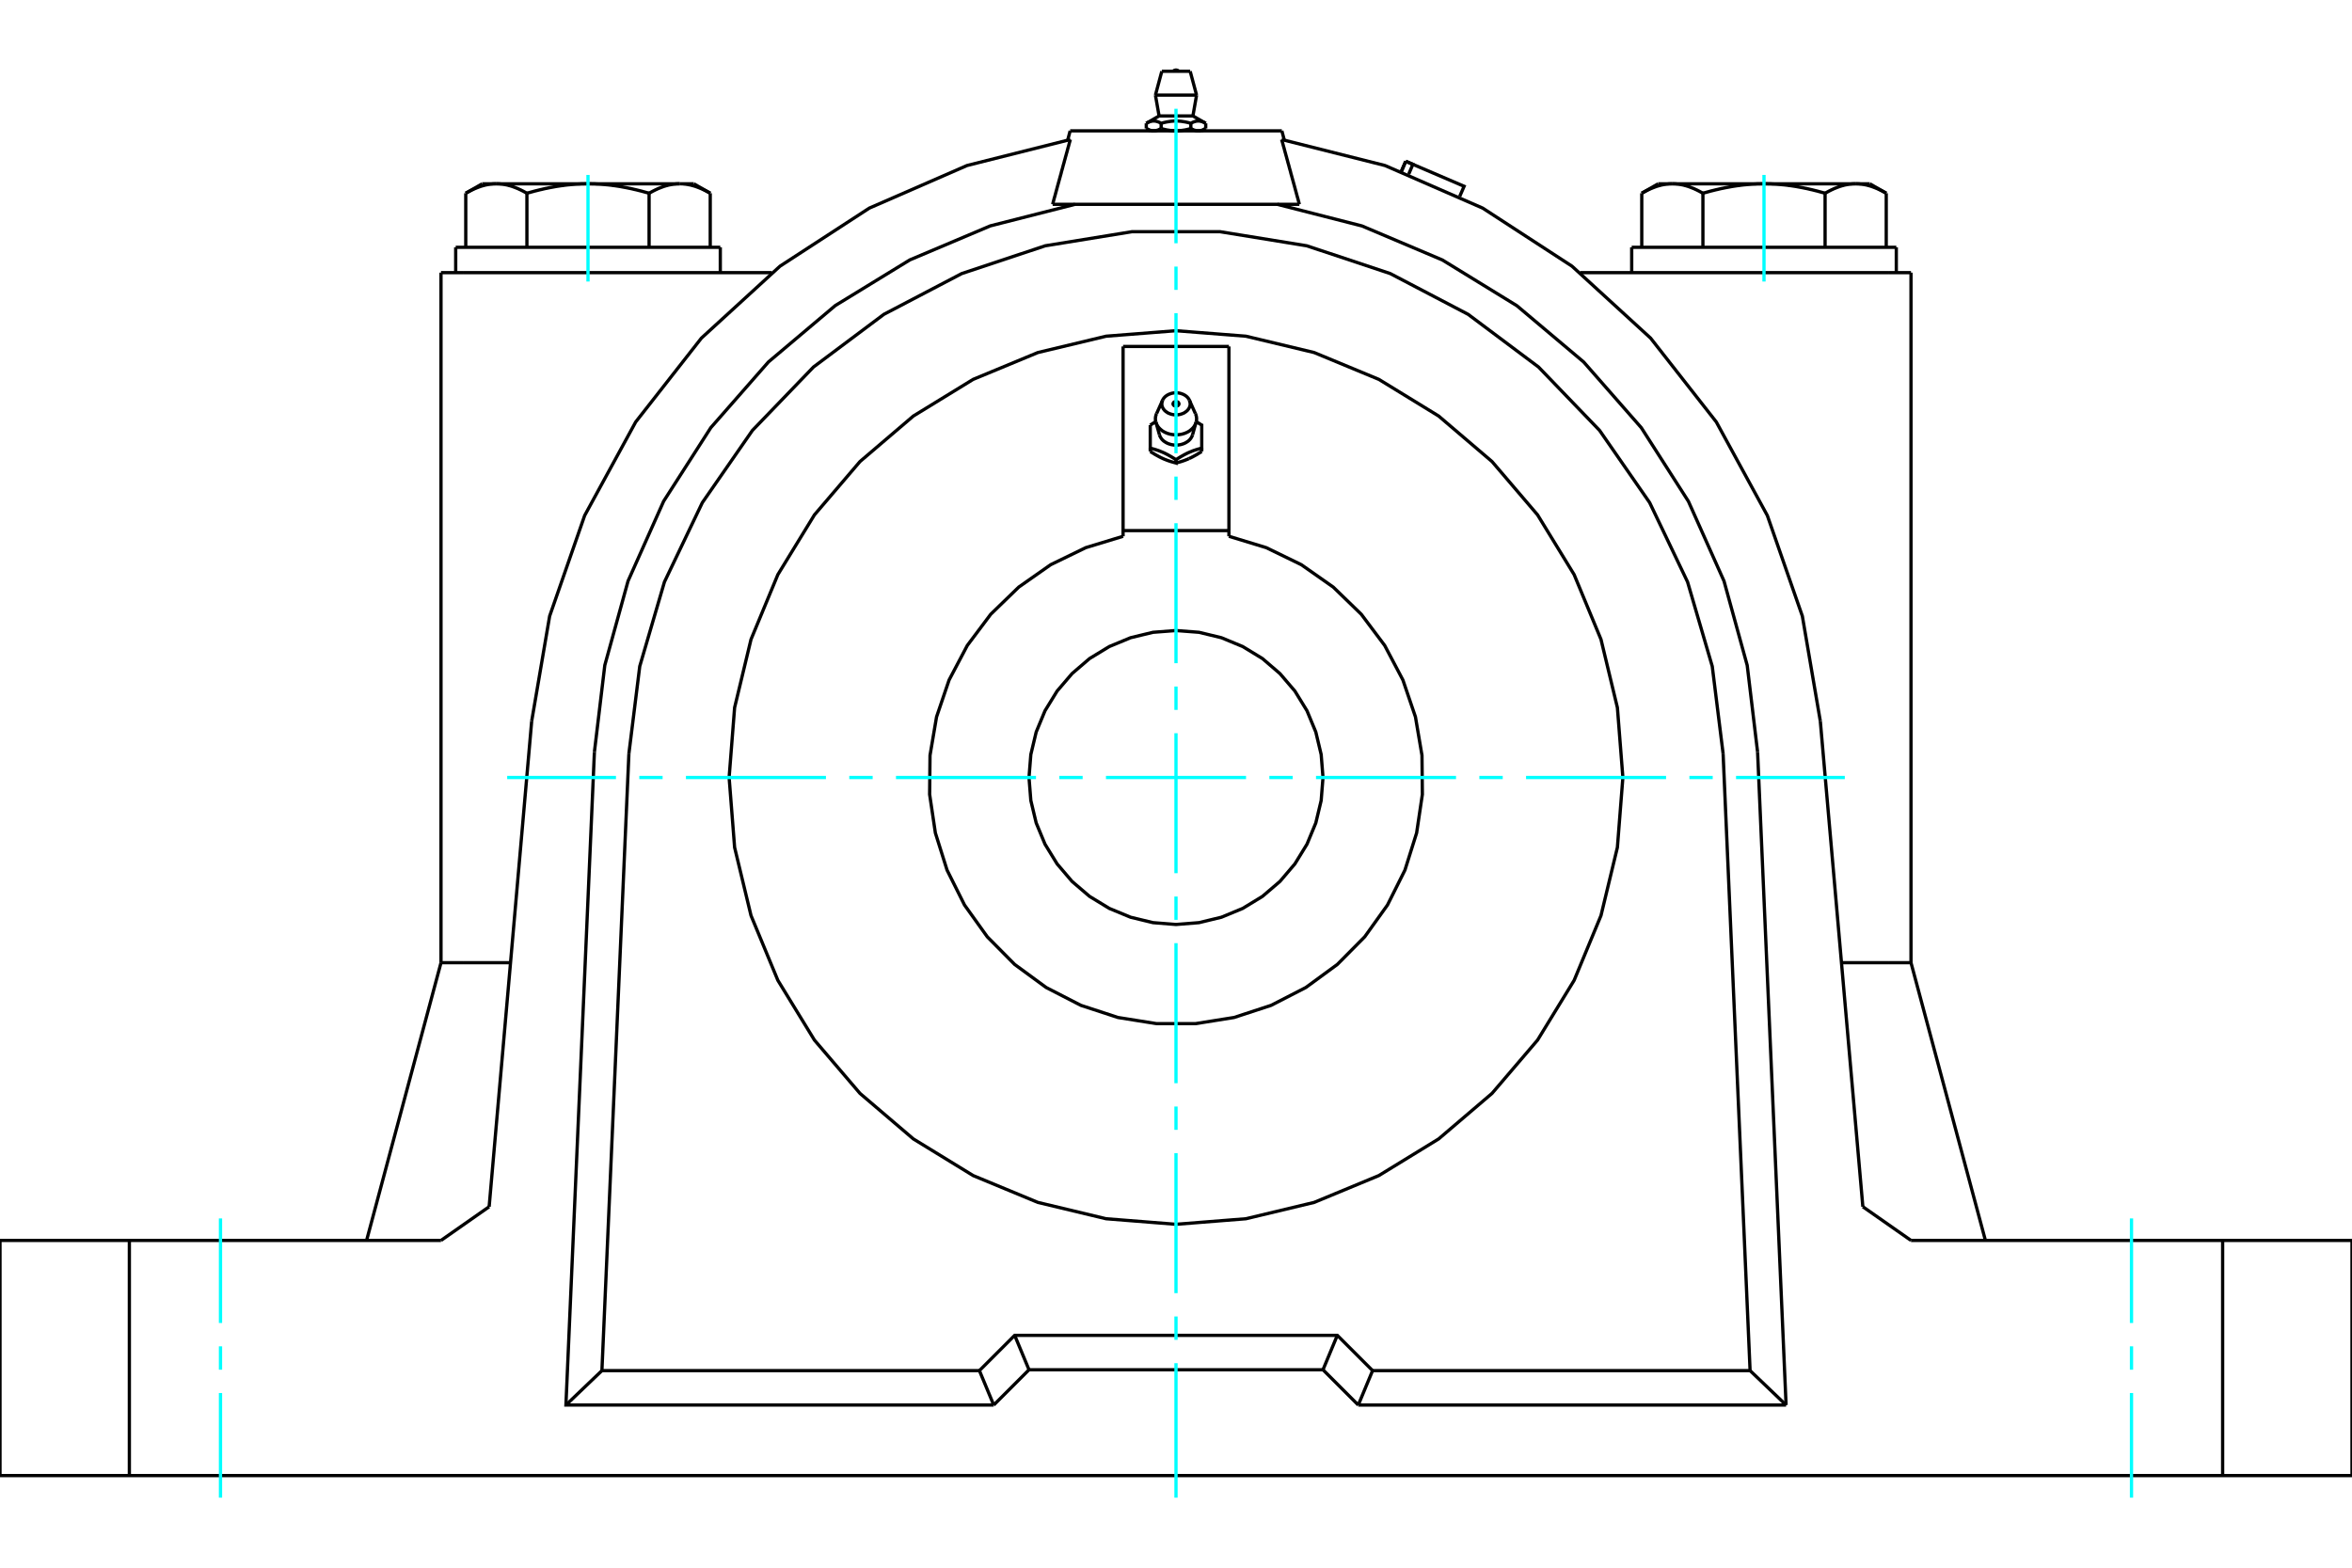 <?xml version="1.0" standalone="no"?>
<!DOCTYPE svg PUBLIC "-//W3C//DTD SVG 1.1//EN"
	"http://www.w3.org/Graphics/SVG/1.1/DTD/svg11.dtd">
<svg xmlns="http://www.w3.org/2000/svg" height="100%" width="100%" viewBox="0 0 36000 24000">
	<rect x="-1800" y="-1200" width="39600" height="26400" style="fill:#FFF"/>
	<g style="fill:none; fill-rule:evenodd" transform="matrix(1 0 0 1 0 0)">
		<g style="fill:none; stroke:#000; stroke-width:50; shape-rendering:geometricPrecision">
			<line x1="19620" y1="2003" x2="16380" y2="2003"/>
			<polyline points="14991,20983 15531,20443 20469,20443 21009,20983"/>
			<line x1="26787" y1="20983" x2="21009" y2="20983"/>
			<line x1="26374" y1="11537" x2="26787" y2="20983"/>
			<polyline points="26374,11537 26208,10201 25830,8909 25250,7695 24483,6589 23549,5619 22471,4812 21279,4188 20002,3763 18673,3547 17327,3547 15998,3763 14721,4188 13529,4812 12451,5619 11517,6589 10750,7695 10170,8909 9792,10201 9626,11537"/>
			<line x1="9213" y1="20983" x2="9626" y2="11537"/>
			<line x1="14991" y1="20983" x2="9213" y2="20983"/>
			<line x1="21450" y1="2623" x2="21517" y2="2469"/>
			<polyline points="21562,2666 21626,2516 21517,2469"/>
			<polyline points="22343,3006 22410,2852 21626,2516"/>
			<line x1="21516" y1="2469" x2="21626" y2="2516"/>
			<polyline points="26065,2958 26050,2950 26035,2942 26021,2934 26006,2926 25992,2919 25978,2912 25964,2905 25950,2899 25936,2892 25923,2886 25909,2881 25895,2875 25882,2870 25869,2865 25855,2860 25842,2855 25829,2851 25816,2847 25803,2843 25790,2840 25777,2836 25764,2833 25751,2830 25738,2828 25725,2825 25712,2823 25700,2821 25687,2819 25674,2818 25661,2817 25648,2815 25636,2815 25623,2814 25610,2814 25597,2814"/>
			<polyline points="27000,2814 26974,2814 26949,2814 26923,2815 26897,2815 26872,2817 26846,2818 26821,2819 26795,2821 26769,2823 26744,2825 26718,2828 26692,2830 26666,2833 26641,2836 26615,2840 26589,2843 26563,2847 26536,2851 26510,2855 26484,2860 26457,2865 26430,2870 26403,2875 26376,2881 26349,2886 26322,2892 26294,2899 26266,2905 26238,2912 26210,2919 26181,2926 26153,2934 26124,2942 26094,2950 26065,2958"/>
			<line x1="25597" y1="2814" x2="27000" y2="2814"/>
			<polyline points="28403,2814 28390,2814 28377,2814 28364,2815 28352,2815 28339,2817 28326,2818 28313,2819 28300,2821 28288,2823 28275,2825 28262,2828 28249,2830 28236,2833 28223,2836 28210,2840 28197,2843 28184,2847 28171,2851 28158,2855 28145,2860 28131,2865 28118,2870 28105,2875 28091,2881 28077,2886 28064,2892 28050,2899 28036,2905 28022,2912 28008,2919 27994,2926 27979,2934 27965,2942 27950,2950 27935,2958"/>
			<line x1="27000" y1="2814" x2="28403" y2="2814"/>
			<polyline points="27935,2958 27906,2950 27876,2942 27847,2934 27819,2926 27790,2919 27762,2912 27734,2905 27706,2899 27678,2892 27651,2886 27624,2881 27597,2875 27570,2870 27543,2865 27516,2860 27490,2855 27464,2851 27437,2847 27411,2843 27385,2840 27359,2836 27334,2833 27308,2830 27282,2828 27256,2825 27231,2823 27205,2821 27179,2819 27154,2818 27128,2817 27103,2815 27077,2815 27051,2814 27026,2814 27000,2814"/>
			<polyline points="25597,2814 25584,2814 25571,2814 25559,2815 25546,2815 25533,2817 25520,2818 25507,2819 25495,2821 25482,2823 25469,2825 25456,2828 25443,2830 25430,2833 25417,2836 25404,2840 25391,2843 25378,2847 25365,2851 25352,2855 25339,2860 25325,2865 25312,2870 25299,2875 25285,2881 25272,2886 25258,2892 25244,2899 25230,2905 25216,2912 25202,2919 25188,2926 25173,2934 25159,2942 25144,2950 25129,2958"/>
			<line x1="25380" y1="2814" x2="25597" y2="2814"/>
			<line x1="28403" y1="2814" x2="28620" y2="2814"/>
			<polyline points="28871,2958 28856,2950 28841,2942 28827,2934 28812,2926 28798,2919 28784,2912 28770,2905 28756,2899 28742,2892 28728,2886 28715,2881 28701,2875 28688,2870 28675,2865 28661,2860 28648,2855 28635,2851 28622,2847 28609,2843 28596,2840 28583,2836 28570,2833 28557,2830 28544,2828 28531,2825 28518,2823 28505,2821 28493,2819 28480,2818 28467,2817 28454,2815 28441,2815 28429,2814 28416,2814 28403,2814"/>
			<line x1="28871" y1="3786" x2="28871" y2="2958"/>
			<line x1="27935" y1="3786" x2="27935" y2="2958"/>
			<line x1="26065" y1="3786" x2="26065" y2="2958"/>
			<polyline points="10871,2958 10856,2950 10841,2942 10827,2934 10812,2926 10798,2919 10784,2912 10770,2905 10756,2899 10742,2892 10728,2886 10715,2881 10701,2875 10688,2870 10675,2865 10661,2860 10648,2855 10635,2851 10622,2847 10609,2843 10596,2840 10583,2836 10570,2833 10557,2830 10544,2828 10531,2825 10518,2823 10505,2821 10493,2819 10480,2818 10467,2817 10454,2815 10441,2815 10429,2814 10416,2814 10403,2814 10620,2814"/>
			<polyline points="9935,2958 9906,2950 9876,2942 9847,2934 9819,2926 9790,2919 9762,2912 9734,2905 9706,2899 9678,2892 9651,2886 9624,2881 9597,2875 9570,2870 9543,2865 9516,2860 9490,2855 9464,2851 9437,2847 9411,2843 9385,2840 9359,2836 9334,2833 9308,2830 9282,2828 9256,2825 9231,2823 9205,2821 9179,2819 9154,2818 9128,2817 9103,2815 9077,2815 9051,2814 9026,2814 9000,2814"/>
			<polyline points="10403,2814 10390,2814 10377,2814 10364,2815 10352,2815 10339,2817 10326,2818 10313,2819 10300,2821 10288,2823 10275,2825 10262,2828 10249,2830 10236,2833 10223,2836 10210,2840 10197,2843 10184,2847 10171,2851 10158,2855 10145,2860 10131,2865 10118,2870 10105,2875 10091,2881 10077,2886 10064,2892 10050,2899 10036,2905 10022,2912 10008,2919 9994,2926 9979,2934 9965,2942 9950,2950 9935,2958"/>
			<line x1="9000" y1="2814" x2="10403" y2="2814"/>
			<polyline points="7597,2814 7584,2814 7571,2814 7559,2815 7546,2815 7533,2817 7520,2818 7507,2819 7495,2821 7482,2823 7469,2825 7456,2828 7443,2830 7430,2833 7417,2836 7404,2840 7391,2843 7378,2847 7365,2851 7352,2855 7339,2860 7325,2865 7312,2870 7299,2875 7285,2881 7272,2886 7258,2892 7244,2899 7230,2905 7216,2912 7202,2919 7188,2926 7173,2934 7159,2942 7144,2950 7129,2958"/>
			<line x1="7380" y1="2814" x2="7597" y2="2814"/>
			<polyline points="9000,2814 8974,2814 8949,2814 8923,2815 8897,2815 8872,2817 8846,2818 8821,2819 8795,2821 8769,2823 8744,2825 8718,2828 8692,2830 8666,2833 8641,2836 8615,2840 8589,2843 8563,2847 8536,2851 8510,2855 8484,2860 8457,2865 8430,2870 8403,2875 8376,2881 8349,2886 8322,2892 8294,2899 8266,2905 8238,2912 8210,2919 8181,2926 8153,2934 8124,2942 8094,2950 8065,2958"/>
			<line x1="7597" y1="2814" x2="9000" y2="2814"/>
			<polyline points="8065,2958 8050,2950 8035,2942 8021,2934 8006,2926 7992,2919 7978,2912 7964,2905 7950,2899 7936,2892 7923,2886 7909,2881 7895,2875 7882,2870 7869,2865 7855,2860 7842,2855 7829,2851 7816,2847 7803,2843 7790,2840 7777,2836 7764,2833 7751,2830 7738,2828 7725,2825 7712,2823 7700,2821 7687,2819 7674,2818 7661,2817 7648,2815 7636,2815 7623,2814 7610,2814 7597,2814"/>
			<line x1="7129" y1="3786" x2="7129" y2="2958"/>
			<line x1="8065" y1="3786" x2="8065" y2="2958"/>
			<line x1="25129" y1="3786" x2="25129" y2="2958"/>
			<line x1="9935" y1="3786" x2="9935" y2="2958"/>
			<line x1="10871" y1="3786" x2="10871" y2="2958"/>
			<line x1="24975" y1="3786" x2="29025" y2="3786"/>
			<line x1="6975" y1="3786" x2="11025" y2="3786"/>
			<polyline points="29250,18990 34020,18990 36000,18990"/>
			<line x1="28513" y1="18474" x2="29250" y2="18990"/>
			<line x1="6750" y1="18990" x2="7487" y2="18474"/>
			<polyline points="0,18990 1980,18990 6750,18990"/>
			<line x1="6750" y1="14738" x2="7085" y2="14738"/>
			<line x1="6750" y1="14738" x2="5611" y2="18990"/>
			<line x1="7085" y1="14738" x2="7814" y2="14738"/>
			<line x1="16380" y1="2003" x2="16343" y2="2142"/>
			<polyline points="16112,3128 16120,3097 16128,3067 16136,3036 16145,3006 16153,2976 16161,2946 16169,2917 16177,2887 16185,2857 16193,2828 16201,2799 16209,2770 16217,2741 16225,2712 16233,2683 16241,2655 16248,2626 16256,2598 16264,2570 16271,2542 16279,2514 16287,2486 16294,2458 16302,2431 16309,2403 16317,2376 16324,2349 16332,2322 16339,2295 16346,2268 16354,2241 16361,2215 16368,2188 16376,2162 16383,2136"/>
			<line x1="16112" y1="3128" x2="19888" y2="3128"/>
			<polyline points="19617,2136 19624,2162 19632,2188 19639,2215 19646,2241 19654,2268 19661,2295 19668,2322 19676,2349 19683,2376 19691,2403 19698,2431 19706,2458 19713,2486 19721,2514 19729,2542 19736,2570 19744,2598 19752,2626 19759,2655 19767,2683 19775,2712 19783,2741 19791,2770 19799,2799 19807,2828 19815,2857 19823,2887 19831,2917 19839,2946 19847,2976 19855,3006 19864,3036 19872,3067 19880,3097 19888,3128"/>
			<line x1="19620" y1="2003" x2="19657" y2="2142"/>
			<polyline points="27862,11040 27587,9432 27051,7892 26270,6460 25264,5176 24061,4075 22694,3186 21199,2534 19617,2136"/>
			<polyline points="16383,2136 14801,2534 13306,3186 11939,4075 10736,5176 9730,6460 8949,7892 8413,9432 8138,11040"/>
			<line x1="21009" y1="20983" x2="20790" y2="21510"/>
			<line x1="20250" y1="20970" x2="20469" y2="20443"/>
			<line x1="20250" y1="20970" x2="20790" y2="21510"/>
			<line x1="15210" y1="21510" x2="14991" y2="20983"/>
			<polyline points="15210,21510 15750,20970 15531,20443"/>
			<line x1="15750" y1="20970" x2="20250" y2="20970"/>
			<line x1="27338" y1="21510" x2="20790" y2="21510"/>
			<line x1="27338" y1="21510" x2="26787" y2="20983"/>
			<line x1="8662" y1="21510" x2="9213" y2="20983"/>
			<polyline points="15210,21510 8662,21510 9098,11514"/>
			<polyline points="16455,3128 15158,3458 13926,3979 12785,4678 11762,5541 10880,6547 10158,7673 9613,8895 9257,10185 9098,11514"/>
			<polyline points="26902,11514 26743,10186 26388,8896 25843,7675 25122,6548 24240,5542 23217,4680 22077,3980 20846,3459 19550,3128"/>
			<line x1="26902" y1="11514" x2="27338" y2="21510"/>
			<line x1="28915" y1="4174" x2="24187" y2="4174"/>
			<line x1="29250" y1="4174" x2="28915" y2="4174"/>
			<line x1="7085" y1="4174" x2="6750" y2="4174"/>
			<line x1="11813" y1="4174" x2="7085" y2="4174"/>
			<polyline points="36000,22590 34020,22590 1980,22590 0,22590"/>
			<line x1="8138" y1="11040" x2="7487" y2="18474"/>
			<line x1="28513" y1="18474" x2="27862" y2="11040"/>
			<line x1="28186" y1="14738" x2="28915" y2="14738"/>
			<line x1="1980" y1="18990" x2="1980" y2="22590"/>
			<line x1="34020" y1="22590" x2="34020" y2="18990"/>
			<line x1="0" y1="22590" x2="0" y2="18990"/>
			<line x1="36000" y1="18990" x2="36000" y2="22590"/>
			<line x1="29250" y1="14738" x2="30389" y2="18990"/>
			<polyline points="28915,14738 29250,14738 29250,4174"/>
			<line x1="6750" y1="14738" x2="6750" y2="4174"/>
			<polyline points="24840,11903 24756,10833 24505,9789 24094,8797 23534,7882 22837,7066 22020,6369 21105,5808 20114,5397 19070,5147 18000,5063 16930,5147 15886,5397 14895,5808 13980,6369 13163,7066 12466,7882 11906,8797 11495,9789 11244,10833 11160,11903 11244,12973 11495,14016 11906,15008 12466,15923 13163,16739 13980,17436 14895,17997 15886,18408 16930,18658 18000,18743 19070,18658 20114,18408 21105,17997 22020,17436 22837,16739 23534,15923 24094,15008 24505,14016 24756,12973 24840,11903"/>
			<polyline points="18000,6217 17992,6217 17984,6215 17977,6212 17970,6209 17965,6204 17960,6199 17957,6193 17955,6187 17955,6181 17956,6175 17959,6169 17962,6163 17967,6158 17974,6154 17980,6151 17988,6149 17996,6148 18004,6148 18012,6149 18020,6151 18026,6154 18033,6158 18038,6163 18041,6169 18044,6175 18045,6181 18045,6187 18043,6193 18040,6199 18035,6204 18030,6209 18023,6212 18016,6215 18008,6217 18000,6217"/>
			<polyline points="17690,6456 17688,6457 17686,6459 17683,6460 17681,6461 17679,6463 17677,6464 17674,6466 17672,6467 17670,6468 17667,6470 17665,6471 17663,6472 17660,6474 17658,6475 17656,6477 17653,6478 17651,6480 17648,6481 17646,6483 17644,6484 17641,6486 17639,6487 17636,6489 17634,6490 17631,6492 17629,6493 17627,6495 17624,6497 17622,6498 17619,6500 17616,6502 17614,6503 17611,6505 17609,6507 17606,6508"/>
			<polyline points="17747,6657 17752,6672 17759,6687 17767,6701 17776,6714 17787,6728 17799,6740 17812,6752 17827,6762 17842,6772 17858,6781 17875,6789 17893,6796 17912,6802 17931,6807 17950,6810 17970,6813 17990,6814 18010,6814 18030,6813 18050,6810 18069,6807 18088,6802 18107,6796 18125,6789 18142,6781 18158,6772 18173,6762 18188,6752 18201,6740 18213,6728 18224,6714 18233,6701 18241,6687 18248,6672 18253,6657"/>
			<polyline points="17606,6508 17606,6861 17619,6864 17632,6867 17644,6871 17656,6874 17668,6877 17679,6881 17691,6884 17702,6888 17713,6892 17724,6895 17735,6899 17745,6903 17756,6907 17766,6912 17777,6916 17787,6920 17798,6925 17808,6929 17819,6934 17829,6939 17840,6944 17850,6950 17861,6955 17872,6961 17882,6966 17893,6973 17904,6979 17916,6985 17927,6992 17939,6999 17950,7006 17962,7013 17975,7021 17987,7029 18000,7037 18013,7029 18025,7021 18038,7013 18050,7006 18061,6999 18073,6992 18084,6985 18096,6979 18107,6973 18118,6966 18128,6961 18139,6955 18150,6950 18160,6944 18171,6939 18181,6934 18192,6929 18202,6925 18213,6920 18223,6916 18234,6912 18244,6907 18255,6903 18265,6899 18276,6895 18287,6892 18298,6888 18309,6884 18321,6881 18332,6877 18344,6874 18356,6871 18368,6867 18381,6864 18394,6861 18394,6508 18391,6507 18389,6505 18386,6503 18384,6502 18381,6500 18378,6498 18376,6497 18373,6495 18371,6493 18369,6492 18366,6490 18364,6489 18361,6487 18359,6486 18356,6484 18354,6483 18352,6481 18349,6480 18347,6478 18344,6477 18342,6475 18340,6474 18337,6472 18335,6471 18333,6470 18330,6468 18328,6467 18326,6466 18323,6464 18321,6463 18319,6461 18317,6460 18314,6459 18312,6457 18310,6456"/>
			<line x1="18394" y1="6861" x2="18394" y2="6911"/>
			<polyline points="18197,7022 18192,7024 18186,7026 18181,7029 18176,7031 18171,7033 18165,7035 18160,7037 18155,7039 18150,7041 18144,7043 18139,7046 18134,7048 18128,7049 18123,7051 18118,7053 18112,7055 18107,7057 18101,7059 18096,7061 18090,7063 18084,7064 18079,7066 18073,7068 18067,7070 18061,7071 18056,7073 18050,7075 18044,7076 18038,7078 18032,7080 18025,7081 18019,7083 18013,7085 18006,7086 18000,7088"/>
			<polyline points="18394,6911 18387,6915 18381,6920 18375,6924 18368,6928 18362,6932 18356,6935 18350,6939 18344,6943 18338,6946 18332,6950 18327,6954 18321,6957 18315,6960 18309,6964 18304,6967 18298,6970 18293,6973 18287,6976 18282,6979 18276,6982 18271,6985 18265,6988 18260,6991 18255,6994 18249,6996 18244,6999 18239,7002 18234,7004 18228,7007 18223,7010 18218,7012 18213,7014 18207,7017 18202,7019 18197,7022"/>
			<polyline points="18000,7037 18000,7088 17994,7086 17987,7085 17981,7083 17975,7081 17968,7080 17962,7078 17956,7076 17950,7075 17944,7073 17939,7071 17933,7070 17927,7068 17921,7066 17916,7064 17910,7063 17904,7061 17899,7059 17893,7057 17888,7055 17882,7053 17877,7051 17872,7049 17866,7048 17861,7046 17856,7043 17850,7041 17845,7039 17840,7037 17835,7035 17829,7033 17824,7031 17819,7029 17814,7026 17808,7024 17803,7022 17798,7019 17793,7017 17787,7014 17782,7012 17777,7010 17772,7007 17766,7004 17761,7002 17756,6999 17751,6996 17745,6994 17740,6991 17735,6988 17729,6985 17724,6982 17718,6979 17713,6976 17707,6973 17702,6970 17696,6967 17691,6964 17685,6960 17679,6957 17673,6954 17668,6950 17662,6946 17656,6943 17650,6939 17644,6935 17638,6932 17632,6928 17625,6924 17619,6920 17613,6915 17606,6911"/>
			<line x1="17606" y1="6861" x2="17606" y2="6911"/>
			<polyline points="18307,6465 18309,6461 18310,6458 18310,6454 18311,6450 18312,6446 18313,6442 18313,6438 18314,6435 18314,6431 18314,6427 18315,6423 18315,6419 18315,6415 18315,6411 18315,6408 18315,6404 18315,6400 18314,6396 18314,6392 18313,6388 18313,6384 18312,6381 18312,6377 18311,6373 18310,6369 18309,6365 18308,6361 18307,6358 18306,6354 18305,6350 18303,6346 18302,6343 18301,6339 18299,6335 18297,6332"/>
			<polyline points="17693,6465 17699,6483 17707,6501 17716,6519 17728,6535 17741,6551 17756,6566 17772,6580 17789,6594 17808,6606 17828,6617 17848,6626 17870,6635 17893,6642 17916,6648 17940,6652 17964,6655 17988,6656 18012,6656 18036,6655 18060,6652 18084,6648 18107,6642 18130,6635 18152,6626 18172,6617 18192,6606 18211,6594 18228,6580 18244,6566 18259,6551 18272,6535 18284,6519 18293,6501 18301,6483 18307,6465"/>
			<polyline points="17703,6332 17701,6335 17699,6339 17698,6343 17697,6346 17695,6350 17694,6354 17693,6358 17692,6361 17691,6365 17690,6369 17689,6373 17688,6377 17688,6381 17687,6384 17687,6388 17686,6392 17686,6396 17685,6400 17685,6404 17685,6408 17685,6411 17685,6415 17685,6419 17685,6423 17686,6427 17686,6431 17686,6435 17687,6438 17687,6442 17688,6446 17689,6450 17690,6454 17690,6458 17691,6461 17693,6465"/>
			<polyline points="18205,6127 18203,6121 18200,6116 18196,6110 18193,6105 18189,6100 18186,6094 18181,6089 18177,6085 18173,6080 18168,6075 18163,6071 18158,6066 18152,6062 18147,6058 18141,6054 18135,6050 18129,6047 18123,6043 18116,6040 18110,6037 18103,6034 18096,6031 18089,6029 18082,6026 18075,6024 18068,6022 18061,6020 18053,6019 18046,6017 18038,6016 18031,6015 18023,6015 18015,6014 18008,6014 18000,6014"/>
			<polyline points="17795,6127 17788,6144 17784,6162 17783,6181 17784,6199 17787,6217 17794,6235 17802,6252 17813,6268 17826,6284 17842,6298 17859,6310 17877,6322 17898,6331 17919,6339 17942,6345 17965,6349 17988,6351 18012,6351 18035,6349 18058,6345 18081,6339 18102,6331 18123,6322 18141,6310 18158,6298 18174,6284 18187,6268 18198,6252 18206,6235 18213,6217 18216,6199 18217,6181 18216,6162 18212,6144 18205,6127"/>
			<polyline points="18000,6014 17992,6014 17985,6014 17977,6015 17969,6015 17962,6016 17954,6017 17947,6019 17939,6020 17932,6022 17925,6024 17918,6026 17911,6029 17904,6031 17897,6034 17890,6037 17884,6040 17877,6043 17871,6047 17865,6050 17859,6054 17853,6058 17848,6062 17842,6066 17837,6071 17832,6075 17827,6080 17823,6085 17819,6089 17814,6094 17811,6100 17807,6105 17804,6110 17800,6116 17797,6121 17795,6127"/>
			<polyline points="20250,11903 20222,11551 20140,11207 20005,10881 19820,10580 19591,10312 19323,10082 19021,9898 18695,9763 18352,9680 18000,9653 17648,9680 17305,9763 16979,9898 16677,10082 16409,10312 16180,10580 15995,10881 15860,11207 15778,11551 15750,11903 15778,12255 15860,12598 15995,12924 16180,13225 16409,13494 16677,13723 16979,13907 17305,14042 17648,14125 18000,14153 18352,14125 18695,14042 19021,13907 19323,13723 19591,13494 19820,13225 20005,12924 20140,12598 20222,12255 20250,11903"/>
			<polyline points="18810,8123 17190,8123 17190,5304"/>
			<line x1="17190" y1="8123" x2="17190" y2="8210"/>
			<line x1="18810" y1="8123" x2="18810" y2="5304"/>
			<line x1="17190" y1="5304" x2="18810" y2="5304"/>
			<line x1="18810" y1="8210" x2="18810" y2="8123"/>
			<polyline points="17190,8210 16619,8384 16082,8645 15593,8988 15164,9404 14806,9881 14527,10410 14335,10975 14235,11564 14229,12161 14317,12752 14496,13321 14763,13855 15111,14341 15531,14765 16013,15118 16544,15391 17112,15577 17701,15671 18299,15671 18888,15577 19456,15391 19987,15118 20469,14765 20889,14341 21237,13855 21504,13321 21683,12752 21771,12161 21765,11564 21665,10975 21473,10410 21194,9881 20836,9404 20407,8988 19918,8645 19381,8384 18810,8210"/>
			<line x1="18455" y1="1888" x2="18455" y2="1967"/>
			<line x1="17741" y1="1775" x2="18259" y2="1775"/>
			<polyline points="17545,1888 17553,1884 17560,1880 17567,1876 17574,1873 17581,1870 17587,1867 17594,1865 17600,1863 17607,1861 17613,1859 17619,1857 17626,1856 17632,1855 17638,1854 17644,1853 17650,1853 17656,1853 17662,1853 17668,1853 17674,1853 17680,1854 17686,1855 17692,1856 17699,1857 17705,1859 17711,1861 17718,1863 17724,1865 17731,1867 17737,1870 17744,1873 17751,1876 17758,1880 17765,1884 17773,1888 17787,1884 17802,1880 17816,1876 17830,1873 17844,1870 17857,1867 17870,1865 17883,1863 17896,1861 17908,1859 17921,1857 17933,1856 17945,1855 17958,1854 17970,1853 17982,1853 17994,1853 18006,1853 18018,1853 18030,1853 18042,1854 18055,1855 18067,1856 18079,1857 18092,1859 18104,1861 18117,1863 18130,1865 18143,1867 18156,1870 18170,1873 18184,1876 18198,1880 18213,1884 18227,1888 18235,1884 18242,1880 18249,1876 18256,1873 18263,1870 18269,1867 18276,1865 18282,1863 18289,1861 18295,1859 18301,1857 18308,1856 18314,1855 18320,1854 18326,1853 18332,1853 18338,1853 18344,1853 18350,1853 18356,1853 18362,1854 18368,1855 18374,1856 18381,1857 18387,1859 18393,1861 18400,1863 18406,1865 18413,1867 18419,1870 18426,1873 18433,1876 18440,1880 18447,1884 18455,1888"/>
			<polyline points="18341,2003 18338,2003 18335,2002 18332,2002 18329,2002 18325,2002 18322,2002 18319,2001 18316,2001 18313,2000 18310,2000 18307,1999 18304,1999 18300,1998 18297,1997 18294,1996 18291,1995 18288,1994 18285,1993 18281,1992 18278,1991 18275,1990 18272,1989 18268,1988 18265,1986 18262,1985 18259,1983 18255,1982 18252,1980 18248,1979 18245,1977 18242,1975 18238,1973 18234,1971 18231,1969 18227,1967"/>
			<polyline points="18455,1967 18451,1969 18448,1971 18444,1973 18440,1975 18437,1977 18434,1979 18430,1980 18427,1982 18423,1983 18420,1985 18417,1986 18414,1988 18410,1989 18407,1990 18404,1991 18401,1992 18397,1993 18394,1994 18391,1995 18388,1996 18385,1997 18382,1998 18378,1999 18375,1999 18372,2000 18369,2000 18366,2001 18363,2001 18360,2002 18357,2002 18353,2002 18350,2002 18347,2002 18344,2003 18341,2003"/>
			<polyline points="18227,1888 18227,1967 18220,1969 18213,1971 18206,1973 18199,1975 18192,1977 18185,1979 18178,1980 18172,1982 18165,1983 18158,1985 18152,1986 18145,1988 18138,1989 18132,1990 18126,1991 18119,1992 18113,1993 18106,1994 18100,1995 18094,1996 18087,1997 18081,1998 18075,1999 18069,1999 18062,2000 18056,2000 18050,2001 18044,2001 18037,2002 18031,2002 18025,2002 18019,2002 18012,2002 18006,2003 18000,2003 17994,2003 17988,2002 17981,2002 17975,2002 17969,2002 17963,2002 17956,2001 17950,2001 17944,2000 17938,2000 17931,1999 17925,1999 17919,1998 17913,1997 17906,1996 17900,1995 17894,1994 17887,1993 17881,1992 17874,1991 17868,1990 17862,1989 17855,1988 17848,1986 17842,1985 17835,1983 17828,1982 17822,1980 17815,1979 17808,1977 17801,1975 17794,1973 17787,1971 17780,1969 17773,1967"/>
			<line x1="17773" y1="1888" x2="17773" y2="1967"/>
			<polyline points="17659,2003 17656,2003 17653,2002 17650,2002 17647,2002 17643,2002 17640,2002 17637,2001 17634,2001 17631,2000 17628,2000 17625,1999 17622,1999 17618,1998 17615,1997 17612,1996 17609,1995 17606,1994 17603,1993 17599,1992 17596,1991 17593,1990 17590,1989 17586,1988 17583,1986 17580,1985 17577,1983 17573,1982 17570,1980 17566,1979 17563,1977 17560,1975 17556,1973 17552,1971 17549,1969 17545,1967"/>
			<polyline points="17773,1967 17769,1969 17766,1971 17762,1973 17758,1975 17755,1977 17752,1979 17748,1980 17745,1982 17741,1983 17738,1985 17735,1986 17732,1988 17728,1989 17725,1990 17722,1991 17719,1992 17715,1993 17712,1994 17709,1995 17706,1996 17703,1997 17700,1998 17696,1999 17693,1999 17690,2000 17687,2000 17684,2001 17681,2001 17678,2002 17675,2002 17671,2002 17668,2002 17665,2002 17662,2003 17659,2003"/>
			<line x1="17545" y1="1888" x2="17545" y2="1967"/>
			<line x1="17685" y1="1456" x2="18315" y2="1456"/>
			<line x1="17783" y1="1091" x2="18217" y2="1091"/>
			<line x1="21516" y1="2469" x2="21450" y2="2623"/>
			<line x1="25380" y1="2814" x2="25129" y2="2958"/>
			<line x1="28871" y1="2958" x2="28620" y2="2814"/>
			<line x1="10871" y1="2958" x2="10620" y2="2814"/>
			<line x1="7380" y1="2814" x2="7129" y2="2958"/>
			<line x1="29025" y1="4174" x2="29025" y2="3786"/>
			<line x1="24975" y1="3786" x2="24975" y2="4174"/>
			<line x1="11025" y1="4174" x2="11025" y2="3786"/>
			<line x1="6975" y1="3786" x2="6975" y2="4174"/>
			<line x1="17693" y1="6465" x2="17747" y2="6657"/>
			<line x1="18253" y1="6657" x2="18307" y2="6465"/>
			<line x1="17795" y1="6127" x2="17703" y2="6332"/>
			<line x1="18297" y1="6332" x2="18205" y2="6127"/>
			<polyline points="18045,1091 18037,1085 18029,1079 18020,1076 18010,1073 18000,1072 17990,1073 17980,1076 17971,1079 17963,1085 17955,1091"/>
			<line x1="17741" y1="1775" x2="17545" y2="1888"/>
			<line x1="18455" y1="1888" x2="18259" y2="1775"/>
			<line x1="18394" y1="2003" x2="18455" y2="1967"/>
			<line x1="17545" y1="1967" x2="17606" y2="2003"/>
			<line x1="17685" y1="1456" x2="17741" y2="1775"/>
			<line x1="18259" y1="1775" x2="18315" y2="1456"/>
			<line x1="17783" y1="1091" x2="17685" y2="1456"/>
			<line x1="18315" y1="1456" x2="18217" y2="1091"/>
		</g>
		<g style="fill:none; stroke:#0FF; stroke-width:50; shape-rendering:geometricPrecision">
			<line x1="3375" y1="22928" x2="3375" y2="21326"/>
			<line x1="3375" y1="20969" x2="3375" y2="20611"/>
			<line x1="3375" y1="20254" x2="3375" y2="18653"/>
			<line x1="32625" y1="18653" x2="32625" y2="20254"/>
			<line x1="32625" y1="20611" x2="32625" y2="20969"/>
			<line x1="32625" y1="21326" x2="32625" y2="22928"/>
			<line x1="18000" y1="22928" x2="18000" y2="20869"/>
			<line x1="18000" y1="20512" x2="18000" y2="20154"/>
			<line x1="18000" y1="19797" x2="18000" y2="17654"/>
			<line x1="18000" y1="17297" x2="18000" y2="16940"/>
			<line x1="18000" y1="16583" x2="18000" y2="14439"/>
			<line x1="18000" y1="14082" x2="18000" y2="13725"/>
			<line x1="18000" y1="13368" x2="18000" y2="11225"/>
			<line x1="18000" y1="10868" x2="18000" y2="10510"/>
			<line x1="18000" y1="10153" x2="18000" y2="8010"/>
			<line x1="18000" y1="7653" x2="18000" y2="7296"/>
			<line x1="18000" y1="6939" x2="18000" y2="4795"/>
			<line x1="18000" y1="4438" x2="18000" y2="4081"/>
			<line x1="18000" y1="3724" x2="18000" y2="1665"/>
			<line x1="7763" y1="11903" x2="9428" y2="11903"/>
			<line x1="9785" y1="11903" x2="10142" y2="11903"/>
			<line x1="10499" y1="11903" x2="12642" y2="11903"/>
			<line x1="12999" y1="11903" x2="13357" y2="11903"/>
			<line x1="13714" y1="11903" x2="15857" y2="11903"/>
			<line x1="16214" y1="11903" x2="16571" y2="11903"/>
			<line x1="16928" y1="11903" x2="19072" y2="11903"/>
			<line x1="19429" y1="11903" x2="19786" y2="11903"/>
			<line x1="20143" y1="11903" x2="22286" y2="11903"/>
			<line x1="22643" y1="11903" x2="23001" y2="11903"/>
			<line x1="23358" y1="11903" x2="25501" y2="11903"/>
			<line x1="25858" y1="11903" x2="26215" y2="11903"/>
			<line x1="26572" y1="11903" x2="28237" y2="11903"/>
			<line x1="9000" y1="4310" x2="9000" y2="2678"/>
			<line x1="27000" y1="2678" x2="27000" y2="4310"/>
		</g>
	</g>
</svg>
